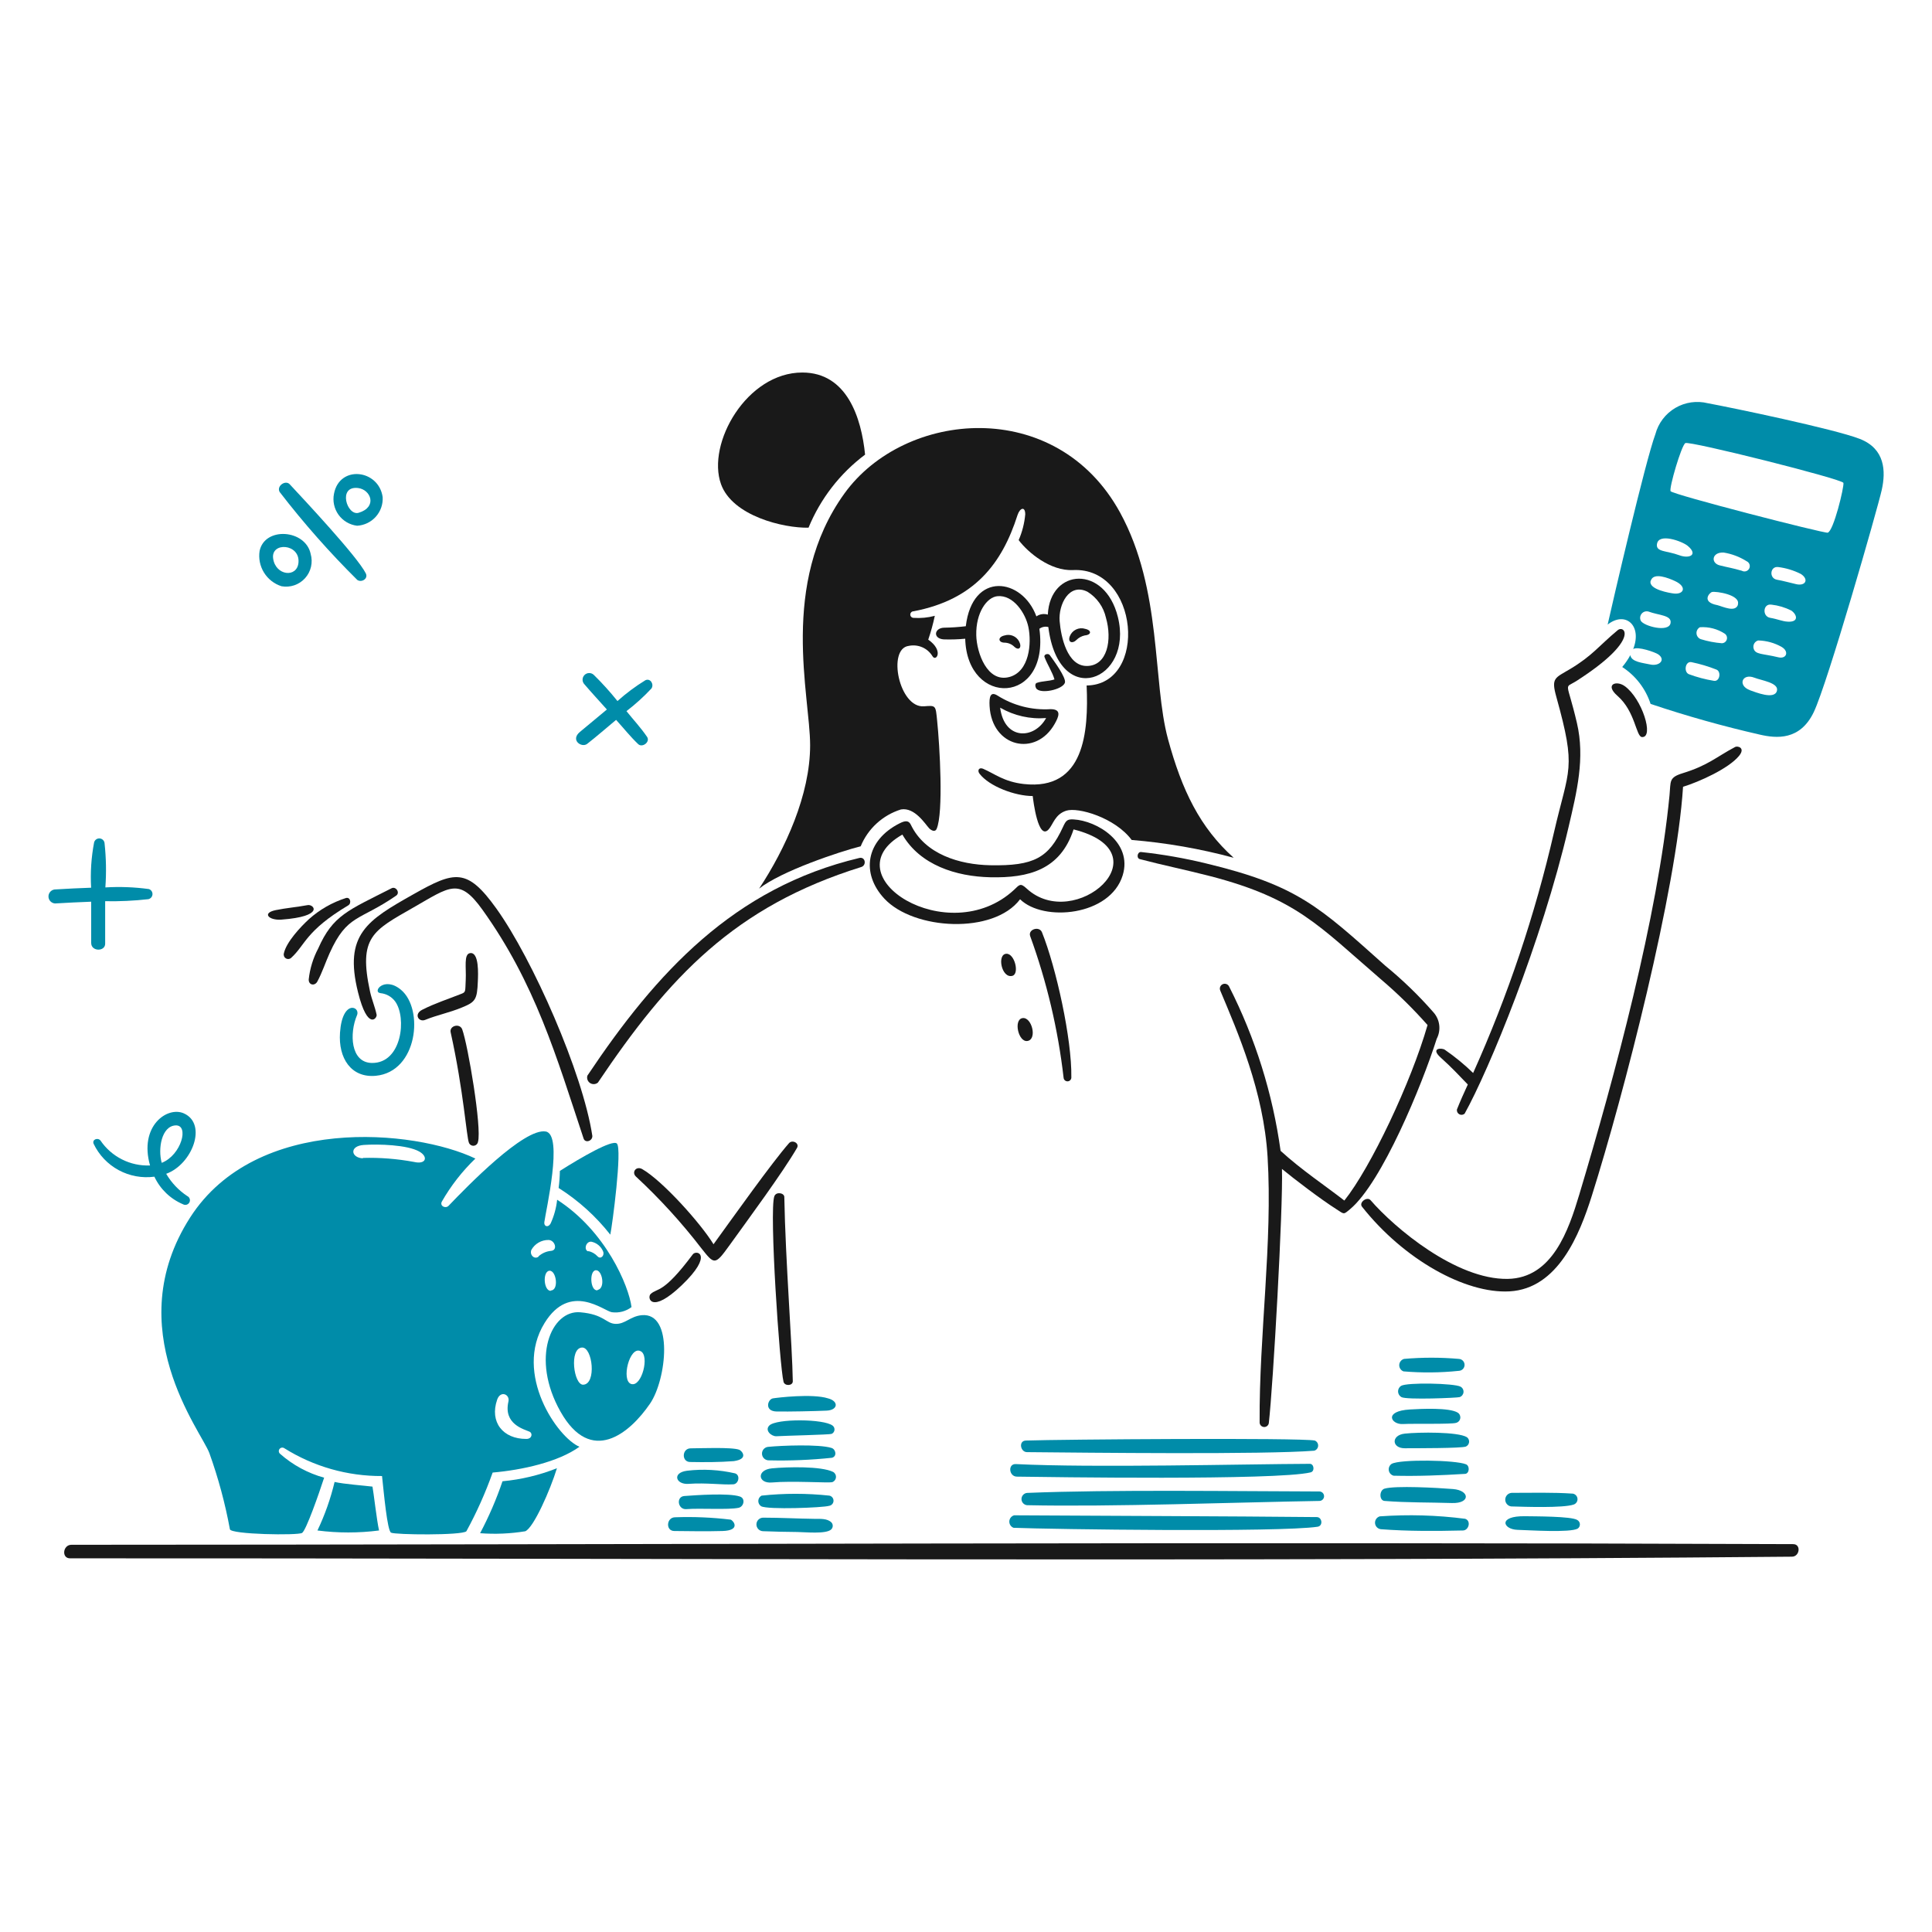 <svg width="175" height="175" viewBox="0 0 175 175" fill="none" xmlns="http://www.w3.org/2000/svg">
<path d="M95.091 59.342C95.385 59.758 96.603 61.387 96.459 61.84C96.258 62.471 94.184 62.912 93.847 62.333C93.76 62.179 93.74 61.916 93.907 61.857C94.418 61.677 94.957 61.721 95.513 61.542C95.338 60.905 94.882 60.222 94.621 59.538C94.496 59.276 94.946 59.136 95.091 59.342Z" fill="#191919"/>
<path d="M98.3 56.962C98.841 57.063 98.93 57.492 98.258 57.557C97.97 57.619 97.705 57.764 97.497 57.973C97.157 58.323 96.695 58.202 96.902 57.635C97.005 57.365 97.207 57.145 97.467 57.02C97.728 56.895 98.026 56.874 98.3 56.962Z" fill="#191919"/>
<path d="M91.001 57.557C91.245 57.482 91.509 57.493 91.746 57.59C91.984 57.686 92.181 57.862 92.303 58.087C92.597 58.636 92.303 58.972 91.887 58.592C91.644 58.349 91.314 58.212 90.971 58.211C90.433 58.202 90.332 57.7 91.001 57.557Z" fill="#191919"/>
<path d="M89.636 63.957C89.591 63.148 89.695 62.589 90.355 63.005C91.788 63.91 93.47 64.341 95.162 64.236C96.191 64.236 95.898 64.92 95.536 65.563C93.826 68.6 89.841 67.693 89.636 63.957ZM90.593 64.1C90.974 67.075 93.692 66.987 94.757 65.04C93.305 65.158 91.853 64.83 90.593 64.1V64.1Z" fill="#191919"/>
<path d="M87.429 57.855C86.771 57.918 86.109 57.938 85.449 57.914C84.467 57.813 84.639 56.87 85.526 56.856C86.18 56.846 86.833 56.802 87.482 56.724C88.077 51.692 92.597 52.341 93.876 55.832C94.025 55.728 94.195 55.66 94.375 55.632C94.554 55.605 94.738 55.618 94.911 55.672C95.113 51.455 100.079 51.139 101.257 55.886C102.69 61.655 95.904 64.355 94.957 56.796C94.819 56.76 94.674 56.756 94.534 56.783C94.394 56.811 94.262 56.87 94.148 56.956C95.089 63.875 87.595 64.064 87.429 57.855ZM95.982 56.263C96.098 57.696 96.671 60.322 98.432 60.324C100.318 60.324 100.752 57.945 100.175 55.949C100.067 55.468 99.865 55.013 99.579 54.61C99.294 54.208 98.931 53.866 98.512 53.605C96.839 52.757 95.86 54.775 95.982 56.263ZM91.426 61.324C93.258 60.827 93.454 58.249 93.15 56.792C92.888 55.536 91.789 53.871 90.355 54.002C89.38 54.09 88.384 55.507 88.43 57.535C88.462 59.121 89.425 61.862 91.426 61.322V61.324Z" fill="#191919"/>
<path d="M96.583 73.432C95.565 73.754 95.391 74.672 94.99 75.121C94.039 76.18 93.59 72.528 93.544 72.105C91.944 72.105 89.607 71.23 88.727 70.083C88.512 69.804 88.655 69.488 89.03 69.626C90.089 70.077 90.939 70.817 92.747 71.017C98.224 71.621 98.61 66.33 98.427 62.092C104.018 62.026 103.185 51.336 97.184 51.636C95.172 51.736 93.145 50.083 92.271 48.923C92.593 48.183 92.794 47.395 92.866 46.591C92.866 45.836 92.382 45.995 92.166 46.657C90.762 51.047 88.265 54.317 82.75 55.37C82.671 55.37 82.596 55.401 82.54 55.457C82.484 55.513 82.453 55.589 82.453 55.667C82.453 55.746 82.484 55.822 82.54 55.878C82.596 55.934 82.671 55.965 82.75 55.965C83.398 56.011 84.048 55.949 84.675 55.78C84.52 56.511 84.321 57.232 84.08 57.939C85.526 58.95 84.78 59.971 84.467 59.444C84.25 59.083 83.927 58.798 83.541 58.63C83.155 58.462 82.726 58.418 82.314 58.504C80.345 58.755 81.439 64.151 83.694 63.977C84.788 63.889 84.744 63.893 84.884 65.261C85.123 67.557 85.47 73.626 84.842 75.075C84.685 75.436 84.303 75.174 84.163 75.027C83.806 74.648 82.861 73.102 81.607 73.32C80.791 73.574 80.042 74.005 79.411 74.582C78.781 75.158 78.286 75.867 77.961 76.657C76.009 77.15 70.751 78.911 68.759 80.493C71.138 76.883 73.381 71.999 73.381 67.509C73.381 63.018 70.581 52.919 76.479 44.712C81.928 37.139 95.684 35.875 101.46 46.435C105.289 53.435 104.379 61.72 105.796 66.943C107.06 71.599 108.693 74.954 111.746 77.697C108.722 76.879 105.629 76.34 102.507 76.084C100.997 74.056 97.651 73.093 96.583 73.432Z" fill="#191919"/>
<path d="M73.237 47.797C70.982 47.85 66.341 46.739 65.309 43.854C63.991 40.173 67.64 33.743 72.672 33.743C76.728 33.743 78.025 37.855 78.359 41.18C76.086 42.883 74.317 45.17 73.237 47.797V47.797Z" fill="#191919"/>
<path d="M80.108 81.401C77.983 79.126 78.396 76.122 81.508 74.567C81.925 74.36 82.296 74.264 82.501 74.699C83.79 77.396 86.938 78.321 89.704 78.374C93.647 78.449 94.995 77.714 96.282 74.912C96.556 74.316 96.668 74.19 97.251 74.223C99.351 74.338 102.612 76.282 101.694 79.284C100.567 82.968 94.519 83.536 92.398 81.455C90.01 84.643 82.781 84.263 80.108 81.401ZM92.991 80.48C97.34 84.51 105.635 77.242 97.243 75.127C96.053 78.784 93.187 79.542 89.695 79.462C86.602 79.392 83.343 78.362 81.737 75.597C75.195 79.308 85.884 86.121 91.849 80.604C92.337 80.15 92.407 79.939 92.991 80.48Z" fill="#191919"/>
<path d="M91.704 88.39C90.723 88.661 90.277 86.43 91.158 86.391C91.913 86.362 92.359 88.21 91.704 88.39Z" fill="#191919"/>
<path d="M93.079 94.29C92.246 94.445 91.776 92.357 92.615 92.221C93.453 92.084 93.975 94.124 93.079 94.29Z" fill="#191919"/>
<path d="M94.382 84.447C95.669 87.654 97.095 94.134 97.041 97.567C97.045 97.613 97.04 97.659 97.026 97.703C97.012 97.747 96.99 97.788 96.96 97.823C96.93 97.858 96.894 97.887 96.853 97.909C96.812 97.93 96.767 97.943 96.721 97.947C96.675 97.951 96.629 97.945 96.585 97.931C96.541 97.917 96.5 97.895 96.465 97.865C96.43 97.835 96.401 97.799 96.379 97.758C96.358 97.717 96.345 97.672 96.341 97.626C95.837 93.24 94.819 88.928 93.309 84.78C93.11 84.175 94.144 83.852 94.382 84.447Z" fill="#191919"/>
<path d="M6.47 139.926C58.417 139.912 110.493 139.653 162.424 139.867C163.167 139.867 163.019 141.004 162.311 141.004C110.381 141.47 58.298 141.136 6.345 141.153C5.554 141.158 5.688 139.926 6.47 139.926Z" fill="#191919"/>
<path d="M122.294 109.522C121.658 110.052 121.784 109.994 121.039 109.522C119.639 108.636 117.184 106.762 116.12 105.882C116.227 109.451 115.321 125.448 114.93 128.9C114.915 129.007 114.858 129.104 114.773 129.17C114.687 129.237 114.58 129.268 114.472 129.256C114.364 129.245 114.265 129.192 114.195 129.11C114.126 129.027 114.09 128.92 114.097 128.812C114.044 120.932 115.284 112.51 114.818 104.801C114.458 98.851 112.121 93.514 110.53 89.724C110.507 89.671 110.495 89.614 110.494 89.556C110.493 89.498 110.504 89.441 110.525 89.387C110.546 89.333 110.578 89.284 110.618 89.242C110.659 89.201 110.707 89.168 110.76 89.145C110.813 89.122 110.87 89.109 110.928 89.108C110.986 89.108 111.043 89.118 111.097 89.139C111.151 89.161 111.2 89.192 111.242 89.233C111.283 89.273 111.316 89.321 111.339 89.374C113.707 94.038 115.28 99.063 115.996 104.243C117.905 105.986 120.058 107.413 121.771 108.746C124.15 105.771 127.82 98.039 129.307 92.847C127.992 91.36 126.573 89.968 125.06 88.684C119.448 83.85 117.443 81.399 109.656 79.37C107.527 78.816 105.364 78.377 103.239 77.817C102.929 77.736 103.012 77.17 103.345 77.175C105.326 77.389 107.291 77.733 109.227 78.204C117.54 80.204 119.47 82.112 125.483 87.479C127.057 88.766 128.521 90.182 129.858 91.714C130.139 92.036 130.317 92.436 130.366 92.86C130.416 93.285 130.336 93.715 130.137 94.093C128.799 98.311 125.165 107.124 122.294 109.522Z" fill="#191919"/>
<path d="M71.043 108.422C71.146 114.216 71.766 121.897 71.811 125.111C71.817 125.539 71.077 125.57 70.972 125.164C70.627 123.84 69.66 109.666 70.139 108.357C70.301 107.917 71.037 108.047 71.043 108.422Z" fill="#191919"/>
<path d="M78.008 78.535C66.546 82.105 60.596 88.485 54.158 98.061C54.06 98.144 53.937 98.192 53.809 98.199C53.681 98.206 53.554 98.171 53.447 98.101C53.34 98.03 53.259 97.926 53.215 97.805C53.172 97.685 53.169 97.553 53.206 97.43C59.476 88.045 66.5 80.412 77.842 77.714C78.383 77.585 78.52 78.376 78.008 78.535Z" fill="#191919"/>
<path d="M58.177 105.9C60.007 106.95 63.465 110.8 64.63 112.704C66.415 110.242 69.92 105.307 71.47 103.545C71.768 103.206 72.445 103.545 72.19 103.982C70.886 106.229 67.807 110.394 66.04 112.85C64.756 114.635 64.695 114.541 63.53 113.07C61.743 110.748 59.766 108.58 57.618 106.587C57.176 106.192 57.621 105.579 58.177 105.9Z" fill="#191919"/>
<path d="M148.732 66.763C148.185 66.728 148.136 64.451 146.514 63.033C145.323 61.994 146.402 61.604 147.156 62.142C148.734 63.263 149.857 66.827 148.732 66.763Z" fill="#191919"/>
<path d="M142.837 61.655C141.618 62.443 141.905 61.496 142.837 65.486C143.584 68.68 142.826 71.728 142.082 74.907C139.632 85.389 134.863 96.919 132.667 100.874C132.602 100.932 132.522 100.969 132.435 100.979C132.349 100.989 132.262 100.973 132.186 100.932C132.109 100.891 132.047 100.827 132.008 100.75C131.969 100.672 131.955 100.585 131.967 100.499C132.27 99.733 132.609 98.983 132.954 98.234C132.167 97.424 131.515 96.705 130.516 95.812C129.516 94.92 130.589 94.894 130.873 95.087C131.785 95.715 132.643 96.419 133.436 97.192C136.582 90.186 139.034 82.889 140.757 75.405C142.114 69.518 142.821 69.752 140.972 63.123C140.49 61.394 140.841 61.423 142.209 60.607C144.257 59.382 144.818 58.507 146.527 57.086C147.147 56.564 148.616 57.94 142.837 61.655Z" fill="#191919"/>
<path d="M152.45 71.267C151.855 80.658 147.068 99.186 144.188 108.309C143.082 111.809 141.137 116.731 136.729 116.972C132.751 117.192 127.168 114.106 123.372 109.305C123.061 108.914 123.833 108.35 124.144 108.711C126.342 111.248 131.906 115.919 136.569 115.842C140.62 115.775 142.087 111.416 143.052 108.199C146.236 97.581 150.162 83.015 151.225 72.031C151.347 70.759 151.147 70.43 152.414 70.038C154.733 69.323 155.42 68.588 157.172 67.659C157.398 67.54 158.135 67.734 157.511 68.48C156.56 69.626 153.919 70.815 152.45 71.267Z" fill="#191919"/>
<path d="M31.544 82.008C27.666 84.324 27.664 85.596 26.37 86.766C26.304 86.824 26.22 86.859 26.133 86.865C26.045 86.872 25.957 86.85 25.884 86.802C25.809 86.754 25.753 86.684 25.723 86.601C25.693 86.519 25.69 86.428 25.716 86.344C25.936 85.333 27.217 83.961 27.991 83.251C28.954 82.391 30.087 81.743 31.316 81.348C31.727 81.209 31.873 81.812 31.544 82.008Z" fill="#191919"/>
<path d="M25.472 83.3C24.36 83.38 23.687 82.702 24.979 82.437C25.912 82.246 26.924 82.163 27.866 81.985C28.428 81.877 29.447 83.012 25.472 83.3Z" fill="#191919"/>
<path d="M29.862 86.326C29.476 87.177 29.181 88.106 28.744 88.908C28.508 89.339 27.947 89.234 27.964 88.717C28.069 87.738 28.36 86.787 28.821 85.917C30.154 82.896 31.533 82.463 35.471 80.457C35.858 80.26 36.269 80.862 35.881 81.129C32.525 83.448 31.456 82.802 29.862 86.326Z" fill="#191919"/>
<path d="M62.753 113.621C63.086 113.174 64.678 113.614 61.754 116.415C58.958 119.092 58.596 117.528 58.934 117.212C59.565 116.624 60.035 117.261 62.753 113.621Z" fill="#191919"/>
<path d="M52.862 103.128C50.381 95.638 48.473 89.067 43.697 82.4C41.592 79.462 40.758 80.307 37.44 82.204C33.77 84.305 32.447 84.871 33.52 89.829C33.674 90.537 33.97 91.212 34.115 91.917C34.175 92.207 33.311 93.422 32.432 89.889C31.119 84.631 33.276 83.356 37.446 81.003C41.192 78.888 42.305 78.588 44.964 82.3C48.241 86.874 52.785 97.169 53.653 102.884C53.683 103.354 53.009 103.573 52.862 103.128Z" fill="#191919"/>
<path d="M41.869 93.243C42.389 94.678 43.654 102.169 43.297 103.426C43.281 103.517 43.237 103.6 43.17 103.663C43.103 103.727 43.018 103.767 42.927 103.779C42.836 103.79 42.743 103.771 42.663 103.726C42.583 103.681 42.519 103.611 42.482 103.527C42.256 103.03 42.001 98.836 40.82 93.505C40.687 92.91 41.649 92.649 41.869 93.243Z" fill="#191919"/>
<path d="M38.254 91.459C39.441 90.861 40.508 90.528 41.822 90.008C42.209 89.855 42.133 89.764 42.185 88.783C42.245 87.652 41.985 86.42 42.583 86.333C43.413 86.216 43.308 88.278 43.283 88.879C43.22 90.555 43.063 90.758 41.844 91.257C40.624 91.757 39.642 91.922 38.507 92.382C37.938 92.612 37.443 91.867 38.254 91.459Z" fill="#191919"/>
<path d="M132.133 124.171C130.469 124.344 128.793 124.359 127.126 124.219C127.008 124.174 126.908 124.093 126.84 123.988C126.771 123.884 126.737 123.76 126.743 123.634C126.749 123.509 126.794 123.389 126.873 123.291C126.951 123.193 127.058 123.122 127.179 123.089C128.831 122.944 130.493 122.944 132.146 123.089C132.285 123.096 132.417 123.157 132.513 123.259C132.609 123.361 132.662 123.496 132.66 123.636C132.659 123.776 132.603 123.91 132.505 124.01C132.406 124.11 132.273 124.167 132.133 124.171V124.171Z" fill="#008CA9"/>
<path d="M118.651 132.593C119.02 132.593 119.115 133.27 118.717 133.367C115.639 134.112 94.766 133.788 92.107 133.753C91.382 133.743 91.273 132.581 92.012 132.616C99.117 132.967 112.625 132.617 118.651 132.593Z" fill="#008CA9"/>
<path d="M75.426 129.138C75.485 129.185 75.531 129.247 75.559 129.317C75.587 129.387 75.596 129.463 75.586 129.538C75.576 129.612 75.546 129.683 75.501 129.743C75.455 129.803 75.395 129.851 75.326 129.881C75.151 129.956 71.049 130.048 70.306 130.095C69.847 130.095 69.256 129.56 69.681 129.126C70.308 128.483 74.65 128.509 75.426 129.138Z" fill="#008CA9"/>
<path d="M119.047 131.404C114.544 131.766 98.546 131.585 93.02 131.534C92.425 131.529 92.233 130.505 92.925 130.484C96.005 130.378 117.762 130.217 119.094 130.484C119.188 130.523 119.267 130.589 119.321 130.675C119.375 130.76 119.401 130.86 119.396 130.961C119.391 131.062 119.354 131.159 119.292 131.238C119.229 131.317 119.144 131.375 119.047 131.404V131.404Z" fill="#008CA9"/>
<path d="M66.464 132.349C65.146 132.45 63.825 132.451 62.503 132.427C61.715 132.412 61.766 131.19 62.562 131.19C63.359 131.19 66.313 131.065 66.964 131.32C67.195 131.412 67.856 132.153 66.464 132.349Z" fill="#008CA9"/>
<path d="M131.615 134.877C133.155 135.002 133.203 136.198 131.513 136.144C129.479 136.079 127.439 136.117 125.411 135.954C124.918 135.914 124.919 134.991 125.411 134.841C126.377 134.552 130.217 134.764 131.615 134.877Z" fill="#008CA9"/>
<path d="M66.582 133.456C67.082 133.616 66.91 134.418 66.422 134.449C65.387 134.513 64.043 134.292 62.348 134.407C61.218 134.483 60.845 133.396 62.236 133.218C63.687 133.047 65.158 133.128 66.582 133.456V133.456Z" fill="#008CA9"/>
<path d="M75.319 131.154C75.723 131.281 75.83 131.932 75.349 132.046C73.457 132.246 71.553 132.323 69.651 132.278C69.571 132.281 69.491 132.267 69.415 132.238C69.34 132.21 69.271 132.167 69.213 132.111C69.154 132.056 69.107 131.99 69.074 131.917C69.041 131.843 69.023 131.764 69.021 131.684C69.018 131.603 69.032 131.523 69.06 131.448C69.089 131.373 69.132 131.304 69.187 131.245C69.243 131.187 69.309 131.14 69.382 131.107C69.456 131.074 69.535 131.055 69.615 131.053C70.74 130.939 74.181 130.797 75.319 131.154Z" fill="#008CA9"/>
<path d="M132.048 127.96C132.131 128.015 132.195 128.092 132.235 128.183C132.274 128.273 132.287 128.373 132.27 128.471C132.254 128.569 132.21 128.659 132.143 128.732C132.076 128.805 131.989 128.857 131.893 128.881C131.525 129.019 127.985 128.937 127.075 128.989C126.004 129.049 125.292 127.809 127.718 127.669C128.682 127.613 131.285 127.479 132.048 127.96Z" fill="#008CA9"/>
<path d="M126.904 125.534C127.429 125.203 131.742 125.294 132.298 125.605C132.386 125.653 132.459 125.726 132.506 125.816C132.553 125.905 132.573 126.006 132.564 126.106C132.555 126.207 132.516 126.302 132.454 126.381C132.391 126.46 132.306 126.519 132.211 126.55C132.062 126.616 127.409 126.813 126.941 126.55C126.852 126.501 126.777 126.429 126.724 126.341C126.67 126.254 126.64 126.155 126.636 126.053C126.632 125.95 126.655 125.849 126.702 125.758C126.749 125.667 126.818 125.59 126.904 125.534V125.534Z" fill="#008CA9"/>
<path d="M69.919 134.283C68.645 134.398 68.503 133.14 69.919 133.003C71.335 132.867 74.386 132.795 75.462 133.325C75.549 133.374 75.619 133.447 75.665 133.535C75.711 133.624 75.73 133.724 75.72 133.823C75.71 133.922 75.671 134.016 75.608 134.093C75.546 134.171 75.462 134.228 75.367 134.258C75.045 134.336 71.702 134.121 69.919 134.283Z" fill="#008CA9"/>
<path d="M75.089 136.399C74.559 136.566 69.534 136.762 68.945 136.435C68.862 136.383 68.796 136.31 68.75 136.224C68.705 136.138 68.683 136.041 68.687 135.944C68.69 135.846 68.719 135.752 68.771 135.669C68.823 135.587 68.895 135.519 68.981 135.473C71.022 135.254 73.082 135.254 75.124 135.473C75.233 135.495 75.331 135.555 75.4 135.643C75.468 135.73 75.504 135.84 75.5 135.951C75.496 136.062 75.452 136.168 75.377 136.251C75.301 136.333 75.199 136.385 75.089 136.399V136.399Z" fill="#008CA9"/>
<path d="M91.861 137.256C99.998 137.309 111.327 137.336 119.273 137.417C119.756 137.417 119.868 138.213 119.345 138.292C115.853 138.812 95.203 138.524 91.807 138.387C91.69 138.343 91.589 138.262 91.521 138.157C91.452 138.052 91.418 137.928 91.424 137.802C91.43 137.677 91.475 137.556 91.554 137.458C91.632 137.36 91.739 137.289 91.861 137.256V137.256Z" fill="#008CA9"/>
<path d="M74.868 127.775C73.731 127.825 71.496 127.871 70.354 127.853C69.212 127.836 69.528 126.745 70.014 126.663C70.39 126.601 73.584 126.212 75.002 126.663C75.999 126.919 75.908 127.731 74.868 127.775Z" fill="#008CA9"/>
<path d="M61.152 137.434C62.833 137.374 64.515 137.446 66.184 137.649C66.458 137.749 67.106 138.63 65.447 138.678C63.99 138.719 62.527 138.694 61.072 138.678C60.272 138.669 60.361 137.438 61.152 137.434Z" fill="#008CA9"/>
<path d="M62.17 136.697C61.39 136.759 61.213 135.559 61.995 135.508C63.013 135.435 66.016 135.216 67.021 135.555C67.55 135.73 67.378 136.479 66.896 136.578C65.947 136.772 63.438 136.596 62.17 136.697Z" fill="#008CA9"/>
<path d="M69.163 137.47C70.704 137.47 72.25 137.558 73.791 137.577C74.29 137.584 74.939 137.524 75.319 137.91C75.396 138 75.436 138.115 75.429 138.233C75.422 138.35 75.37 138.461 75.283 138.541C74.815 138.978 72.904 138.772 72.196 138.767C71.161 138.758 70.126 138.737 69.098 138.695C68.936 138.687 68.783 138.614 68.674 138.493C68.566 138.372 68.509 138.213 68.518 138.051C68.526 137.888 68.599 137.736 68.72 137.627C68.841 137.518 69 137.462 69.163 137.47V137.47Z" fill="#008CA9"/>
<path d="M132.78 131.029C132.352 131.19 128.343 131.177 127.248 131.183C126.059 131.19 125.982 129.994 127.248 129.857C128.514 129.72 132.049 129.682 132.869 130.178C132.939 130.229 132.995 130.298 133.03 130.377C133.065 130.456 133.079 130.543 133.07 130.629C133.061 130.715 133.029 130.797 132.978 130.868C132.927 130.938 132.859 130.993 132.78 131.029Z" fill="#008CA9"/>
<path d="M93.027 136.34C92.889 136.325 92.762 136.261 92.669 136.158C92.577 136.055 92.526 135.922 92.526 135.784C92.526 135.646 92.577 135.512 92.669 135.41C92.762 135.307 92.889 135.242 93.027 135.228C100.657 134.913 112.166 135.083 119.524 135.097C119.634 135.102 119.739 135.15 119.815 135.229C119.891 135.309 119.934 135.415 119.934 135.526C119.934 135.636 119.891 135.742 119.815 135.822C119.739 135.902 119.634 135.949 119.524 135.954C111.991 136.078 100.664 136.507 93.027 136.34Z" fill="#008CA9"/>
<path d="M132.71 133.503C130.555 133.636 128.398 133.725 126.235 133.669C126.124 133.641 126.024 133.58 125.946 133.496C125.869 133.412 125.817 133.307 125.797 133.194C125.778 133.081 125.791 132.965 125.836 132.859C125.881 132.754 125.955 132.664 126.05 132.599C126.812 132.162 131.837 132.242 132.788 132.635C133.158 132.785 133.097 133.48 132.71 133.503Z" fill="#008CA9"/>
<path d="M124.983 137.351C127.561 137.166 130.152 137.24 132.715 137.572C133.28 137.761 133.036 138.622 132.519 138.63C130.044 138.688 127.562 138.705 125.09 138.517C124.952 138.504 124.822 138.444 124.723 138.345C124.625 138.247 124.564 138.117 124.551 137.979C124.539 137.84 124.575 137.701 124.654 137.587C124.733 137.472 124.849 137.389 124.983 137.351V137.351Z" fill="#008CA9"/>
<path d="M136.915 135.222C138.765 135.222 140.627 135.168 142.47 135.293C142.581 135.314 142.683 135.37 142.759 135.454C142.834 135.538 142.88 135.645 142.889 135.757C142.898 135.87 142.869 135.982 142.807 136.077C142.745 136.172 142.654 136.243 142.547 136.28C141.611 136.612 137.991 136.483 137.01 136.455C136.847 136.468 136.685 136.415 136.561 136.309C136.436 136.202 136.359 136.05 136.347 135.887C136.334 135.724 136.387 135.562 136.493 135.438C136.6 135.313 136.751 135.236 136.915 135.223V135.222Z" fill="#008CA9"/>
<path d="M138.145 137.339C139.013 137.354 142.309 137.339 142.856 137.673C142.927 137.709 142.987 137.762 143.031 137.829C143.075 137.895 143.101 137.972 143.106 138.051C143.112 138.13 143.096 138.21 143.062 138.282C143.027 138.353 142.975 138.415 142.909 138.46C142.215 138.848 138.526 138.603 137.461 138.573C136.129 138.534 135.646 137.298 138.145 137.339Z" fill="#008CA9"/>
<path d="M154.699 36.526C156.756 36.904 166.166 38.858 168.462 39.756C170.758 40.653 170.825 42.688 170.448 44.377C170.072 46.067 165.53 61.923 164.287 64.51C163.043 67.098 160.892 66.883 159.415 66.544C156.069 65.782 152.764 64.853 149.51 63.76C149.062 62.385 148.155 61.205 146.941 60.418C147.222 60.085 147.469 59.724 147.678 59.342C147.75 59.972 148.868 60.05 149.463 60.186C150.289 60.377 150.921 59.769 150.2 59.27C149.937 59.085 148.333 58.515 147.935 58.794C148.779 56.629 147.203 55.321 145.62 56.576C146.066 54.583 149.033 41.772 149.944 39.328C150.21 38.33 150.858 37.476 151.747 36.952C152.637 36.428 153.697 36.275 154.699 36.526V36.526ZM150.084 49.296C149.996 50.015 150.935 49.859 152.112 50.295C153.023 50.633 153.845 50.257 152.873 49.444C152.384 49.033 150.211 48.231 150.087 49.296H150.084ZM165.549 48.249C166.079 48.142 167.054 44.086 166.977 43.74C166.9 43.395 153.019 39.91 152.657 40.136C152.295 40.362 151.176 44.193 151.318 44.49C151.461 44.788 165.194 48.32 165.569 48.253L165.549 48.249ZM161.06 51.362C160.327 51.275 160.221 52.383 160.954 52.511C161.548 52.614 162.142 52.789 162.704 52.915C163.553 53.106 163.87 52.477 163.126 51.992C162.48 51.664 161.78 51.451 161.06 51.362V51.362ZM160.454 54.771C159.693 54.639 159.597 55.829 160.335 55.96C161.073 56.09 161.417 56.281 161.935 56.31C162.946 56.368 162.797 55.686 162.257 55.304C161.692 55.02 161.082 54.838 160.454 54.768V54.771ZM159.265 58.008C159.189 58.028 159.118 58.062 159.056 58.109C158.993 58.156 158.941 58.215 158.901 58.282C158.862 58.35 158.836 58.424 158.825 58.502C158.814 58.579 158.819 58.658 158.839 58.733C158.988 59.309 159.636 59.185 161.079 59.537C161.817 59.717 162.084 59.02 161.388 58.603C160.74 58.234 160.01 58.031 159.265 58.013V58.008ZM158.498 62.517C159.009 62.692 160.731 63.414 160.954 62.577C161.148 61.844 159.554 61.639 158.914 61.386C157.794 60.949 157.367 62.107 158.515 62.517H158.498ZM156.13 50.05C155.047 49.997 154.941 51.002 155.768 51.21C156.594 51.419 156.826 51.425 157.771 51.698C157.828 51.73 157.891 51.751 157.956 51.758C158.021 51.766 158.087 51.76 158.15 51.741C158.213 51.722 158.271 51.691 158.322 51.649C158.372 51.607 158.413 51.555 158.443 51.497C158.473 51.438 158.49 51.374 158.494 51.309C158.499 51.243 158.489 51.178 158.468 51.116C158.446 51.054 158.411 50.998 158.367 50.949C158.322 50.901 158.269 50.862 158.209 50.836C157.576 50.436 156.869 50.169 156.13 50.05V50.05ZM157.412 54.762C157.697 53.869 155.412 53.537 155.074 53.624C154.842 53.682 154.074 54.534 155.556 54.813C156.085 54.951 157.191 55.504 157.429 54.766L157.412 54.762ZM156.246 57.409C155.576 56.968 154.78 56.76 153.98 56.814C153.879 56.868 153.796 56.95 153.741 57.051C153.685 57.151 153.66 57.266 153.669 57.38C153.677 57.494 153.718 57.604 153.787 57.695C153.855 57.787 153.949 57.857 154.057 57.896C154.677 58.089 155.316 58.212 155.963 58.264C156.062 58.263 156.158 58.231 156.239 58.172C156.319 58.113 156.378 58.031 156.409 57.937C156.44 57.843 156.441 57.741 156.411 57.646C156.382 57.551 156.323 57.468 156.244 57.409H156.246ZM155.241 61.667C155.782 61.764 155.93 60.829 155.473 60.65C154.74 60.361 153.984 60.136 153.213 59.978C152.642 59.863 152.487 60.882 152.987 61.072C153.716 61.342 154.47 61.542 155.238 61.667H155.241ZM148.618 56.219C148.857 56.709 151.155 57.326 151.318 56.444C151.45 55.714 150.254 55.745 149.32 55.395C149.21 55.364 149.094 55.365 148.985 55.398C148.876 55.431 148.779 55.495 148.705 55.582C148.631 55.669 148.584 55.775 148.568 55.888C148.553 56.001 148.57 56.115 148.618 56.219V56.219ZM149.517 52.602C149.272 53.4 151.301 53.728 151.639 53.763C152.537 53.855 152.825 53.136 151.705 52.625C151.18 52.385 149.772 51.792 149.528 52.601L149.517 52.602Z" fill="#008CA9"/>
<path d="M9.1 103.307C9.594 104.035 10.266 104.625 11.052 105.02C11.838 105.416 12.712 105.604 13.591 105.567C12.574 101.998 15.155 100.172 16.659 100.851C18.808 101.819 17.409 105.472 15.054 106.322C15.527 107.132 16.18 107.822 16.963 108.339C17.014 108.363 17.06 108.397 17.098 108.439C17.135 108.481 17.164 108.531 17.182 108.584C17.2 108.638 17.207 108.694 17.203 108.751C17.199 108.807 17.183 108.862 17.157 108.912C17.131 108.962 17.095 109.007 17.051 109.042C17.008 109.078 16.957 109.105 16.903 109.121C16.849 109.137 16.792 109.141 16.735 109.135C16.679 109.128 16.625 109.11 16.576 109.082C15.433 108.598 14.51 107.708 13.984 106.584C12.87 106.733 11.737 106.525 10.749 105.991C9.76 105.456 8.967 104.622 8.482 103.609C8.319 103.218 8.848 103.009 9.1 103.307ZM14.649 105.329C16.434 104.629 17.165 101.867 15.898 101.939C14.631 102.011 14.291 104.056 14.648 105.329H14.649Z" fill="#008CA9"/>
<path d="M55.876 103.581C56.376 104.067 55.459 110.997 55.281 111.835C53.973 110.169 52.39 108.739 50.6 107.607C50.668 107.094 50.705 106.578 50.713 106.06C52.616 104.853 55.474 103.193 55.876 103.581Z" fill="#008CA9"/>
<path d="M43.06 104.942C41.861 106.096 40.833 107.416 40.009 108.862C39.834 109.266 40.372 109.492 40.634 109.219C42.308 107.469 47.485 102.143 49.437 102.492C51.042 102.779 49.437 109.682 49.305 110.706C49.256 111.098 49.65 111.223 49.871 110.831C50.185 110.148 50.386 109.419 50.466 108.671C54.867 111.503 56.954 116.463 57.203 118.396C56.951 118.587 56.663 118.726 56.357 118.806C56.051 118.885 55.732 118.904 55.419 118.86C54.711 118.76 51.64 116.087 49.328 119.836C46.483 124.449 50.518 130.232 52.487 131.047C50.572 132.427 47.3 133.152 44.624 133.384C43.972 135.217 43.177 136.995 42.245 138.702C41.835 139.088 35.762 139.023 35.42 138.827C35.078 138.631 34.772 135.257 34.605 133.699C31.474 133.716 28.402 132.841 25.75 131.177C25.681 131.131 25.598 131.114 25.517 131.128C25.437 131.142 25.364 131.187 25.316 131.253C25.267 131.319 25.246 131.401 25.257 131.483C25.268 131.564 25.31 131.638 25.374 131.689C26.521 132.703 27.884 133.441 29.36 133.848C28.884 135.317 27.73 138.606 27.366 138.85C27.003 139.094 20.884 138.993 20.824 138.517C20.393 136.17 19.77 133.863 18.963 131.617C18.25 129.666 10.773 120.33 17.22 110.283C23.223 100.93 37.565 102.308 43.06 104.942ZM54.129 116.842C54.855 116.717 54.567 115.005 53.962 115.058C53.358 115.111 53.457 116.983 54.129 116.872V116.842ZM53.29 113.321C53.61 113.391 53.901 113.557 54.123 113.797C54.394 114.091 54.765 113.761 54.64 113.381C54.551 113.149 54.404 112.945 54.213 112.785C54.023 112.626 53.795 112.518 53.552 112.471C53.047 112.441 52.862 113.25 53.289 113.351L53.29 113.321ZM49.888 116.889C50.649 116.889 50.394 115.046 49.763 115.105C49.132 115.165 49.238 116.931 49.888 116.925V116.889ZM48.788 113.791C49.102 113.511 49.498 113.34 49.918 113.303C50.55 113.241 50.268 112.328 49.686 112.316C49.368 112.312 49.055 112.395 48.78 112.555C48.506 112.715 48.279 112.947 48.126 113.225C47.951 113.701 48.441 114.111 48.786 113.82L48.788 113.791ZM47.951 129.675C47.477 129.463 45.577 129.005 46.054 126.951C46.204 126.304 45.335 125.911 45.031 126.785C44.331 128.81 45.556 130.35 47.682 130.338C48.188 130.339 48.281 129.825 47.951 129.675ZM32.868 104.885C34.42 104.841 35.974 104.963 37.501 105.248C38.601 105.505 38.813 104.774 37.971 104.303C36.89 103.694 34.296 103.618 32.957 103.708C31.618 103.797 31.779 104.868 32.869 104.921L32.868 104.885Z" fill="#008CA9"/>
<path d="M33.739 134.657C33.827 135.079 34.132 137.756 34.334 138.63C32.482 138.869 30.607 138.869 28.755 138.63C29.425 137.223 29.946 135.75 30.307 134.235C31.15 134.431 33.037 134.568 33.739 134.657Z" fill="#008CA9"/>
<path d="M50.773 127.871C48.032 123.023 49.935 118.641 52.557 118.866C54.729 119.053 54.865 119.883 55.751 119.916C56.636 119.949 57.077 119.228 58.13 119.129C61.033 118.86 60.38 124.948 58.88 127.14C57.018 129.865 53.528 132.742 50.773 127.871ZM57.173 125.361C58.135 125.666 58.868 122.749 58.017 122.386C57.024 121.894 56.24 125.065 57.173 125.361V125.361ZM52.825 125.426C54.05 125.384 53.681 121.999 52.712 122.06C51.537 122.134 51.968 125.456 52.825 125.426V125.426Z" fill="#008CA9"/>
<path d="M50.447 132.991C49.852 134.936 48.336 138.393 47.575 138.702C46.224 138.922 44.853 138.981 43.488 138.877C44.289 137.365 44.968 135.792 45.517 134.172C47.208 134.016 48.869 133.618 50.447 132.991V132.991Z" fill="#008CA9"/>
<path d="M34.05 97.443C31.79 97.661 30.638 95.825 30.797 93.552C31.005 90.478 32.674 91.172 32.337 91.958C31.637 93.598 31.743 96.251 33.681 96.282C36.411 96.327 36.858 92.17 35.792 90.71C35.637 90.499 35.439 90.324 35.212 90.195C34.984 90.066 34.732 89.986 34.472 89.96C33.674 89.873 34.793 88.379 36.322 89.657C38.421 91.412 37.821 97.078 34.05 97.443Z" fill="#008CA9"/>
<path d="M5.042 80.563C6.113 80.497 7.183 80.445 8.254 80.408C8.176 79.038 8.266 77.664 8.522 76.316C8.548 76.202 8.615 76.102 8.709 76.034C8.803 75.966 8.919 75.935 9.035 75.945C9.151 75.956 9.259 76.008 9.34 76.092C9.42 76.177 9.467 76.287 9.473 76.403C9.616 77.725 9.64 79.056 9.544 80.382C10.86 80.303 12.181 80.353 13.487 80.531C13.586 80.564 13.671 80.628 13.73 80.714C13.788 80.8 13.817 80.903 13.812 81.007C13.806 81.111 13.767 81.21 13.7 81.289C13.633 81.369 13.542 81.424 13.44 81.447C12.141 81.594 10.833 81.655 9.526 81.631V85.481C9.526 86.213 8.26 86.201 8.26 85.416V81.675C7.165 81.716 6.072 81.77 4.982 81.835C4.816 81.823 4.662 81.747 4.551 81.623C4.441 81.499 4.383 81.336 4.391 81.17C4.399 81.004 4.471 80.847 4.593 80.734C4.714 80.621 4.875 80.559 5.042 80.563V80.563Z" fill="#008CA9"/>
<path d="M56.745 64.415C57.369 65.194 58.051 65.921 58.612 66.747C58.92 67.199 58.184 67.763 57.804 67.4C57.089 66.718 56.471 65.937 55.805 65.206C54.93 65.931 54.083 66.678 53.188 67.377C52.687 67.768 51.624 67.038 52.54 66.288L54.972 64.266C54.3 63.511 53.605 62.767 52.944 61.991C52.833 61.88 52.77 61.729 52.769 61.572C52.767 61.415 52.827 61.263 52.936 61.15C53.045 61.036 53.194 60.97 53.351 60.965C53.508 60.959 53.661 61.016 53.777 61.122C54.542 61.871 55.261 62.666 55.93 63.501C56.714 62.798 57.56 62.167 58.458 61.616C58.927 61.401 59.261 62.002 59.005 62.366C58.31 63.11 57.554 63.795 56.745 64.415V64.415Z" fill="#008CA9"/>
<path d="M28.142 50.182C28.25 50.561 28.259 50.961 28.17 51.344C28.081 51.728 27.895 52.082 27.631 52.374C27.367 52.666 27.033 52.886 26.66 53.014C26.288 53.141 25.889 53.171 25.501 53.102C24.842 52.894 24.28 52.456 23.916 51.87C23.551 51.283 23.409 50.585 23.515 49.902C23.98 47.682 27.684 47.95 28.142 50.182ZM24.74 50.586C24.957 52.151 26.912 52.371 27.036 50.956C27.186 49.231 24.529 49.065 24.74 50.586Z" fill="#008CA9"/>
<path d="M30.253 44.723C30.755 42.091 34.311 42.521 34.662 45.031C34.698 45.681 34.475 46.32 34.04 46.805C33.606 47.291 32.997 47.584 32.346 47.621C32.013 47.581 31.691 47.472 31.402 47.301C31.113 47.131 30.862 46.902 30.665 46.63C30.469 46.358 30.331 46.048 30.26 45.72C30.189 45.392 30.186 45.052 30.253 44.723ZM32.432 44.205C30.565 43.984 31.427 46.767 32.491 46.447C34.213 45.928 33.591 44.342 32.432 44.205V44.205Z" fill="#008CA9"/>
<path d="M32.365 52.532C29.844 50.035 27.493 47.372 25.329 44.561C25.03 44.02 25.854 43.456 26.239 43.861C27.563 45.285 32.358 50.401 33.132 51.932C33.378 52.423 32.75 52.793 32.365 52.532Z" fill="#008CA9"/>
</svg>

